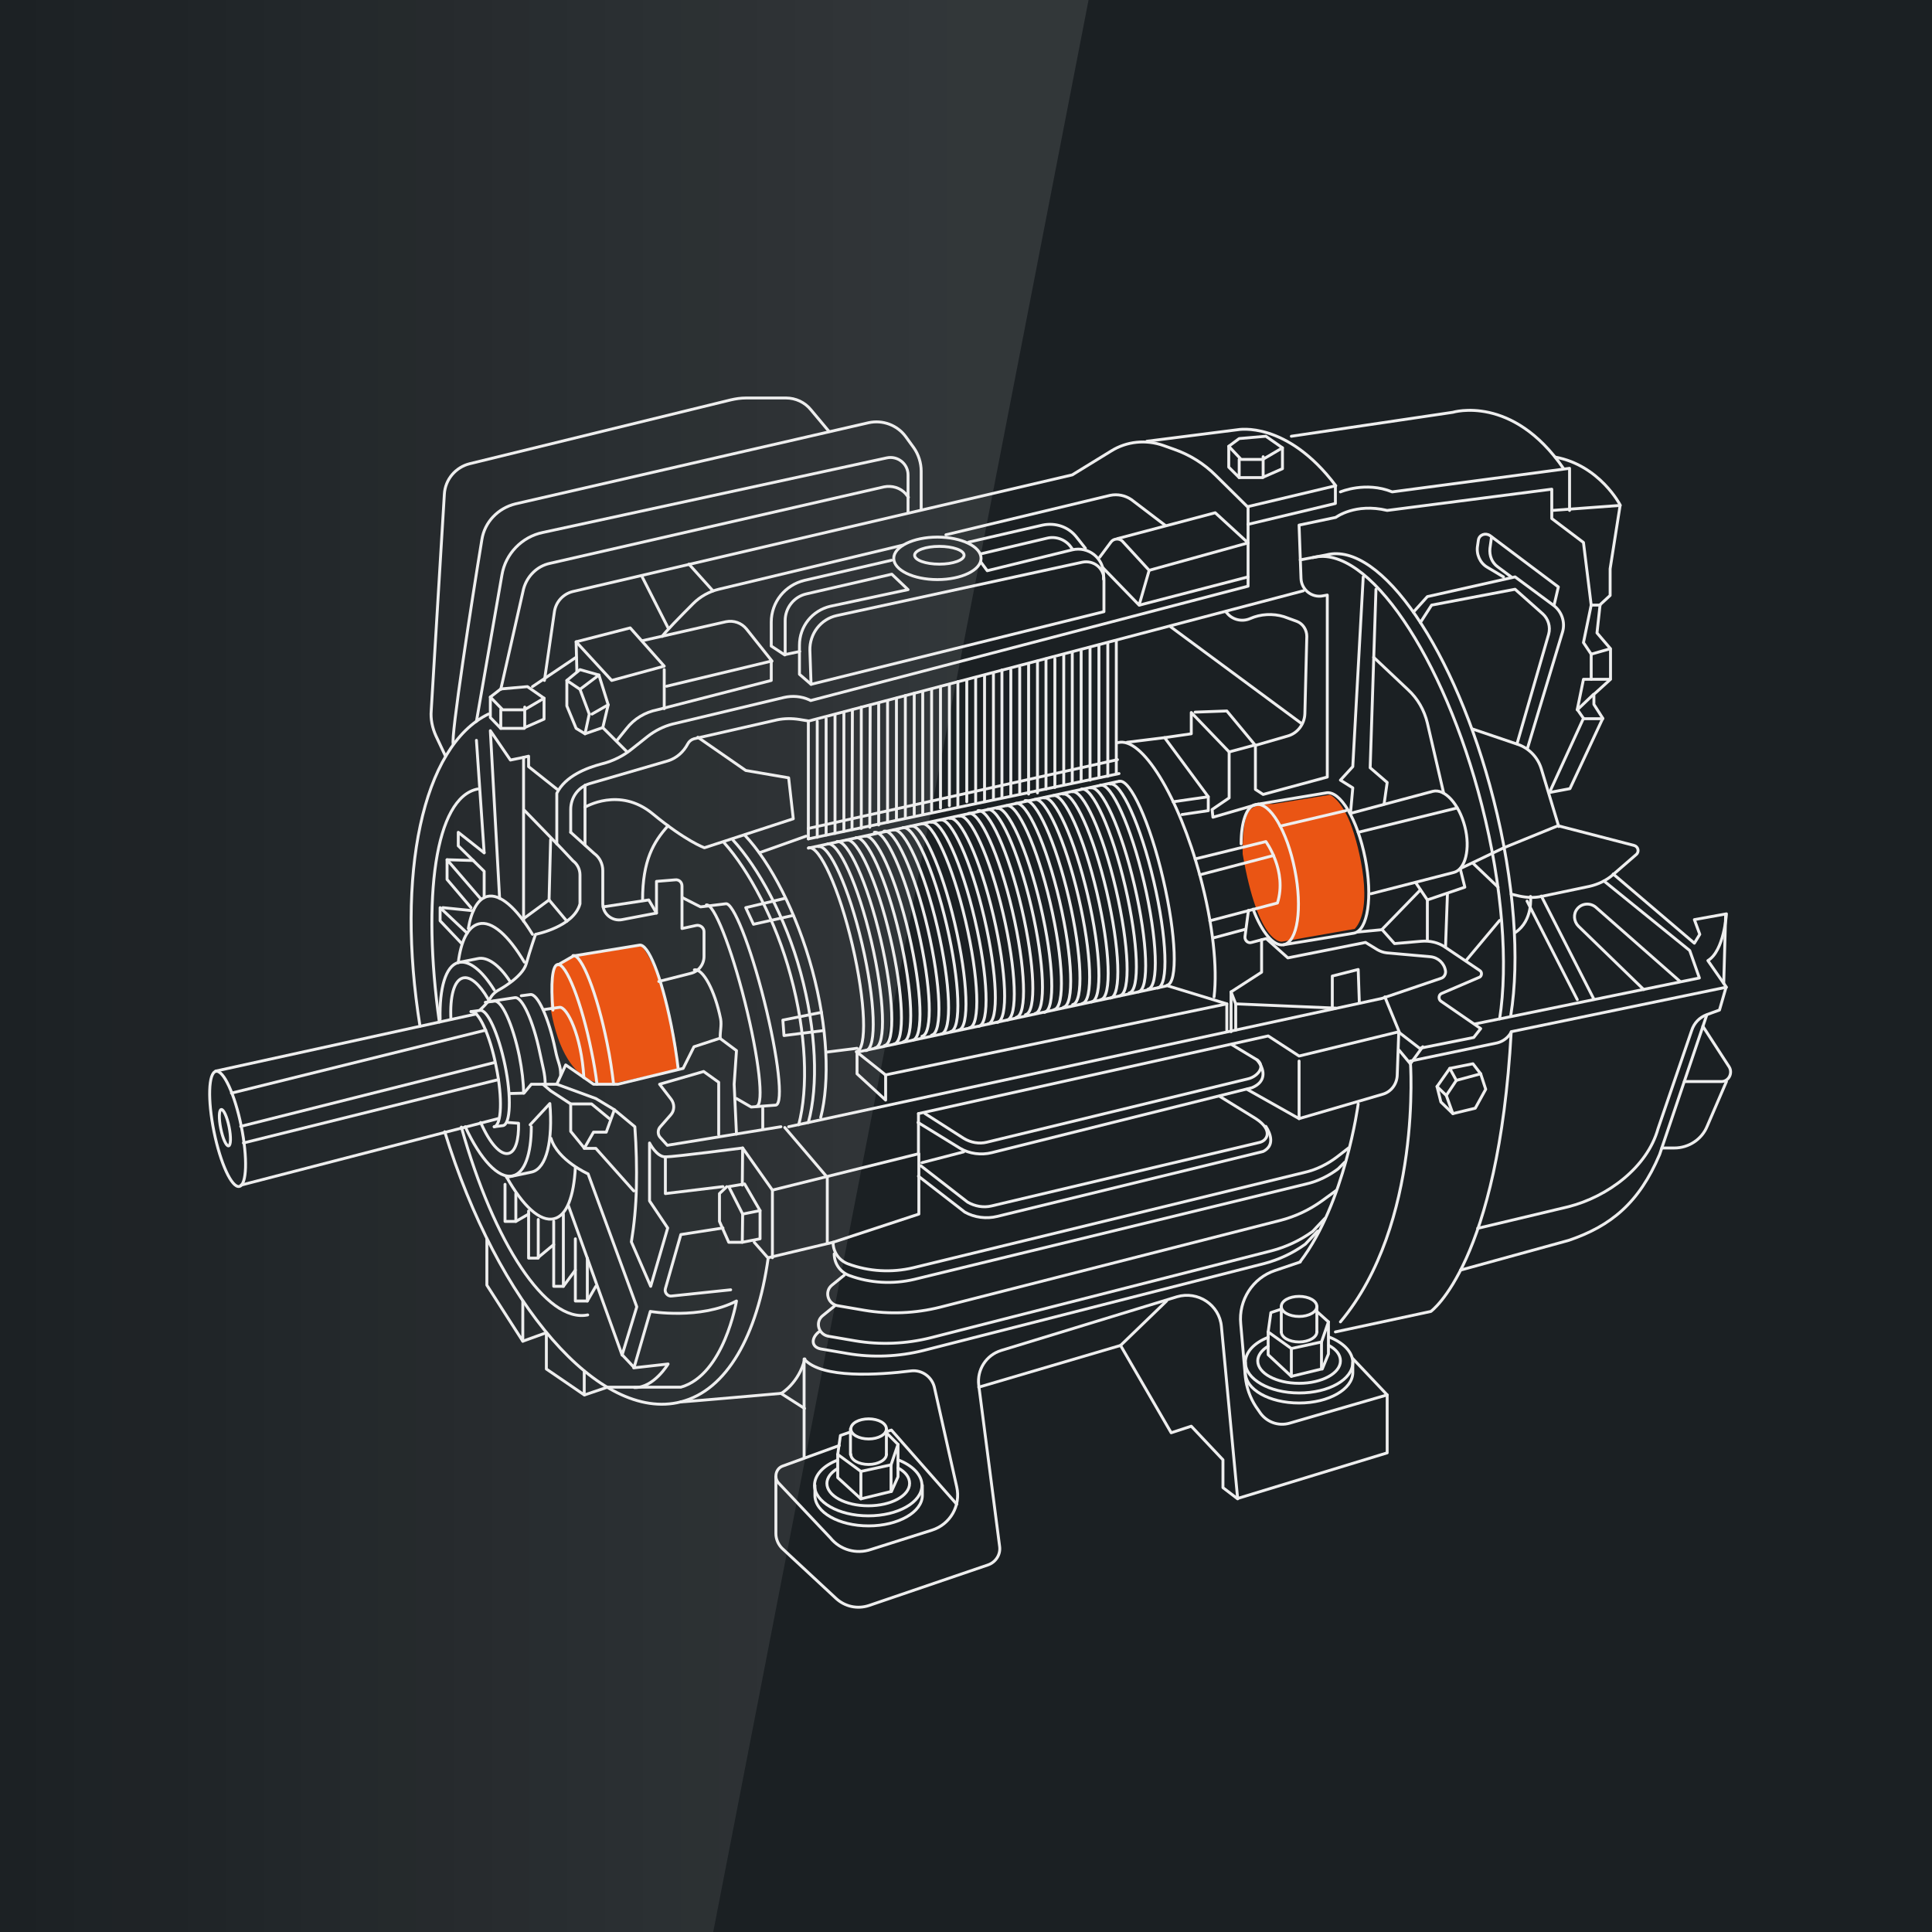 <?xml version="1.0" encoding="utf-8"?>
<!-- Generator: Adobe Illustrator 27.9.5, SVG Export Plug-In . SVG Version: 9.03 Build 54986)  -->
<svg version="1.1" id="圖層_1" xmlns="http://www.w3.org/2000/svg" xmlns:xlink="http://www.w3.org/1999/xlink" x="0px" y="0px"
	 viewBox="0 0 500 500" style="enable-background:new 0 0 500 500;" xml:space="preserve">
<style type="text/css">
	.st0{fill:#1B2023;}
	.st1{fill:url(#SVGID_1_);}
	.st2{fill:#EA5514;}
	.st3{fill:none;stroke:#EEEEEE;stroke-width:0.75;stroke-linecap:round;stroke-linejoin:round;stroke-miterlimit:10;}
	.st4{fill:none;stroke:#EEEEEE;stroke-width:0.75;stroke-linecap:round;stroke-linejoin:round;stroke-miterlimit:10;}
</style>
<rect x="-9.8" y="-6.6" class="st0" width="517.7" height="511.5"/>
<linearGradient id="SVGID_1_" gradientUnits="userSpaceOnUse" x1="245" y1="148.2" x2="-5.338" y2="148.2" gradientTransform="matrix(1 0 0 1 0 100)">
	<stop  offset="0" style="stop-color:#FFFFFF;stop-opacity:0.1"/>
	<stop  offset="1" style="stop-color:#FFFFFF;stop-opacity:0"/>
</linearGradient>
<path class="st1" d="M-9.8-6.6H283L184,503H-9.8C-9.8,503-8-4.8-9.8-6.6z"/>
<path class="st2" d="M321.6,221c0,0-0.2-9,1.7-11.2c2-2.2,6.1-1.7,6.1-1.7l14.8-2.4c0,0,2.8,1.1,5.3,7.4c2.4,6.3,6.1,21.8,1.1,27.3
	l-18.8,3.3C331.8,243.7,325.7,244.8,321.6,221z"/>
<path class="st2" d="M142.5,261c0,0-0.2-9,1.7-11.2c2-2.2,6.3-2.8,6.3-2.8l15.5-2.2c0,0,2,2,4.4,8.3c2.4,6.3,5.3,17.5,5,23.6
	l-15.7,3.5C159.7,280.2,146.6,284.8,142.5,261z"/>
<g>
	<g>
		
			<ellipse transform="matrix(0.98 -0.199 0.199 0.98 -56.864 17.499)" class="st3" cx="58.8" cy="292.2" rx="3.6" ry="15.2"/>
		
			<ellipse transform="matrix(0.98 -0.199 0.199 0.98 -56.819 17.345)" class="st3" cx="58.1" cy="291.9" rx="1.1" ry="4.8"/>
		<path class="st4" d="M108.7,265.6c-6.3-39.2,0.6-72.5,17.7-80.8"/>
		<path class="st4" d="M152.1,340.3c-10.7,2.2-24.3-18.6-32.7-48.6"/>
		<path class="st4" d="M237.7,288.2l0,10.4l-37.8,9.4l-7.7-10.9c0,0-17.7,2.3-20,2.3c-2.3,0-4.1-3.6-4.1-3.6v15l4.7,7l-4.4,15.1
			l-5-11.5c0.7-4.3,1.2-9.1,1.3-14.3c0.1-4.8,0-10-0.4-15.5l-5.3-4.4l-2.1,5.8h-3.3l-2.4,4.2h3l9.8,11"/>
		<path class="st4" d="M113.7,264.5c-4.5-32.1-1.1-58.1,9.9-60.3"/>
		<path class="st4" d="M115.3,195.7l-2.5-5.3c-0.9-2-1.4-4.3-1.2-6.5l3.4-56c0.2-3.8,2.9-7,6.6-7.9l67.5-16.5c1.3-0.3,2.6-0.5,4-0.5
			h10.3c2.5,0,4.9,1.1,6.5,3.1l4.6,5.5"/>
		<path class="st4" d="M117.3,192.6c-0.7-1.6,4.8-37.1,7.4-52.9c0.7-4.6,4.2-8.2,8.7-9.3l91.4-21c3.6-0.8,7.4,0.6,9.6,3.6l2.1,2.9
			c1.2,1.7,1.9,3.9,1.9,6v9.9"/>
		<path class="st4" d="M123.3,186.7l6.6-37.9c0.9-5.5,5.2-9.9,10.6-11l89-19.3c2.8-0.6,5.5,1.5,5.5,4.4v9.7"/>
		<path class="st4" d="M129.6,178.4l5.9-26c0.9-3.3,3.5-5.9,6.8-6.6l86.5-19.8c2-0.4,4.2,0.2,5.6,1.8l0.7,0.9"/>
		<path class="st4" d="M217.2,374.1l-14.6,5.3c-1.8,0.6-2.4,3-1.1,4.4l13.4,14.2c2.5,3.1,6.7,4.3,10.5,3l15.8-5
			c4.7-1.5,7.5-6.3,6.4-11.2l-5.7-25.4c-0.5-2.9-3.2-5-6.2-4.6c-8.1,1-23.1,2.1-27.6-3.1v25.6"/>
		<ellipse class="st4" cx="224.8" cy="369.8" rx="4.6" ry="2.6"/>
		<path class="st4" d="M229.4,376.4c0,1.4-2.1,2.6-4.6,2.6c-2.6,0-4.6-1.2-4.6-2.6"/>
		<path class="st4" d="M232.4,379.9c1.9,1,3,2.4,3,4c0,3.2-4.8,5.8-10.7,5.8c-5.9,0-10.7-2.6-10.7-5.8c0-1.4,1-2.8,2.7-3.8"/>
		<path class="st4" d="M232.4,377.8c3.7,1.4,6.2,3.9,6.2,6.6c0,4.4-6.2,7.9-13.9,7.9s-13.9-3.6-13.9-7.9c0-2.7,2.3-5.1,5.9-6.5"/>
		<path class="st4" d="M210.9,384.4v2.6c0,4.4,6.2,7.9,13.9,7.9s13.9-3.6,13.9-7.9v-2.6"/>
		<polygon class="st4" points="222.8,380.8 230.6,379.1 230.6,386 222.8,387.9 		"/>
		<polyline class="st4" points="222.8,380.8 216.8,376.4 216.8,382.4 222.8,387.9 		"/>
		<polyline class="st4" points="230.6,379.1 232.4,373.8 232.4,382.2 230.7,386 		"/>
		<polyline class="st4" points="216.8,376.4 217.5,371.5 220.1,370.6 		"/>
		<line class="st4" x1="220.1" y1="376.4" x2="220.1" y2="369.8"/>
		<line class="st4" x1="229.4" y1="376.4" x2="229.4" y2="369.8"/>
		<ellipse class="st4" cx="336.2" cy="338.1" rx="4.6" ry="2.6"/>
		<path class="st4" d="M340.8,344.7c0,1.4-2.1,2.6-4.6,2.6c-2.6,0-4.6-1.2-4.6-2.6"/>
		<path class="st4" d="M343.9,348.2c1.9,1,3,2.4,3,4c0,3.2-4.8,5.8-10.7,5.8c-5.9,0-10.7-2.6-10.7-5.8c0-1.4,1-2.8,2.7-3.8"/>
		<path class="st4" d="M343.9,346c3.7,1.4,6.2,3.9,6.2,6.6c0,4.4-6.2,7.9-13.9,7.9s-13.9-3.6-13.9-7.9c0-2.7,2.3-5.1,5.9-6.5"/>
		<path class="st4" d="M322.3,352.6v2.6c0,4.4,6.2,7.9,13.9,7.9s13.9-3.6,13.9-7.9v-2.6"/>
		<polygon class="st4" points="334.2,349 342,347.3 342,354.3 334.2,356.2 		"/>
		<polyline class="st4" points="334.2,349 328.2,344.7 328.2,350.6 334.2,356.2 		"/>
		<polyline class="st4" points="342,347.3 343.8,342.1 343.8,350.4 342.2,354.3 		"/>
		<polyline class="st4" points="328.2,344.7 328.9,339.7 331.6,338.8 		"/>
		<line class="st4" x1="331.6" y1="344.7" x2="331.6" y2="338.1"/>
		<line class="st4" x1="340.8" y1="344.7" x2="340.8" y2="338.1"/>
		<path class="st4" d="M200.8,382.2v14.7c0,1.4,0.6,2.8,1.6,3.8l14,13c2.3,2.1,5.5,2.8,8.5,1.8l30.8-10.5c2-0.7,3.3-2.7,3-4.8
			l-5.4-41.7c-0.5-4,1.9-7.8,5.8-9l45.5-13.9c5.4-1.6,11,2.1,11.5,7.7l4.2,44.5l38.7-11.8V361l-25.2,7.3c-3,0.9-6.2-0.3-7.9-3
			L325,364c-1.5-2.3-2.4-4.9-2.7-7.6l-1.2-13.8c-0.6-6.1,3.1-11.9,8.9-13.8l6.5-2.2"/>
		<polyline class="st4" points="247.6,389.3 230.7,370.1 229.2,370.6 232.4,373.8 		"/>
		<line class="st4" x1="340.8" y1="339.4" x2="343.8" y2="342.1"/>
		<polyline class="st4" points="301.9,336.7 290,348.2 253.3,359 		"/>
		<polyline class="st4" points="320.3,387.9 316.5,385 316.5,377.8 308.3,369.1 303.1,370.8 290,348.2 		"/>
		<line class="st4" x1="359" y1="361" x2="350.1" y2="351.6"/>
		<polyline class="st4" points="126,320.6 126,332.6 135.3,347.1 135.3,336.7 		"/>
		<polyline class="st4" points="135.3,347.1 141.4,344.9 141.4,354.3 151.2,361 151.2,354.8 		"/>
		<path class="st4" d="M176.2,362.8c0,0.1,26-2.2,26-2.2s4.5-2.6,6.1-8.9"/>
		<line class="st4" x1="208.2" y1="364.5" x2="202.1" y2="360.6"/>
		<path class="st4" d="M182.8,234.2c1.9-0.5,6.4,10.8,10,25.2c3.6,14.4,5,26.4,3,26.9"/>
		<path class="st4" d="M176.6,232.3l4.7,2.4l6.5-0.8c1.9-0.5,6.4,10.8,10,25.2c3.6,14.4,5,26.4,3,26.9l-6.4,0.5l-3.8-2.2"/>
		<path class="st4" d="M121.9,261.8c1.9-0.4,4.9,6,6.5,14.2c1.7,8.2,1.4,15.2-0.5,15.6"/>
		<path class="st4" d="M137.5,291.6c0,7-1.7,12-4.8,12.7c-3.7,0.9-8.4-4.3-12.3-12.7"/>
		<path class="st4" d="M124.4,290.5c2.3,5.3,5.1,8.5,7.2,8c1.8-0.4,2.7-3.5,2.6-7.8l-2.7-0.2"/>
		<path class="st4" d="M113.9,263.8c-0.2-8,1.4-13.8,4.7-14.7c2.8-0.7,6.2,2.1,9.3,7.1"/>
		<path class="st4" d="M116.7,263.8c-0.3-5.9,0.8-10.1,3.1-10.7c1.9-0.5,4.3,1.6,6.5,5.4"/>
		<path class="st4" d="M118.6,249.1l5-1c2.5-0.6,5.6,1.6,8.4,5.9"/>
		<path class="st4" d="M148.9,302.2c-0.4,7.4-2.2,12.4-5.5,13.2c-3.6,0.9-8.1-3.3-12.3-10.8"/>
		<path class="st4" d="M118.6,249.1c0.7-5.6,2.5-9.3,5.3-10c3.4-0.9,7.7,3,11.8,9.9"/>
		<path class="st4" d="M121.2,240.3c0.8-4.7,2.5-7.7,4.9-8.3c3.3-0.8,7.5,2.9,11.7,9.8"/>
		<path class="st4" d="M127.9,291.6l2.3-0.3c1.9-0.4,2.2-7.4,0.5-15.6s-4.6-14.6-6.5-14.2l-2.3,0.3"/>
		<path class="st4" d="M135.5,282.9c0-2.7-0.4-6-1.1-9.6c-1.7-8.2-4.6-14.6-6.5-14.2l-2.3,0.3"/>
		<path class="st4" d="M141.1,280.6c0-2.7-0.7-4.7-1.4-8.2c-1.7-8.2-4.6-14.6-6.5-14.2l-5.9,0.9"/>
		<path class="st4" d="M145.1,278.2c0-2.7-0.7-3-1.4-6.6c-1.7-8.2-4.6-14.6-6.5-14.2l-2.3,0.3"/>
		<path class="st4" d="M151.1,278.9c-0.6-10.9-4.4-18.5-6.3-18.2l-4.2,0.6"/>
		<line class="st4" x1="123.3" y1="262.4" x2="55.8" y2="277.2"/>
		<line class="st4" x1="128.9" y1="289.5" x2="62.4" y2="306.7"/>
		<path class="st4" d="M147.1,312l13.9,38.7l3.8-12.5l-12.6-34.4c0,0-7.9-3.5-9.6-9.2"/>
		<polyline class="st4" points="130.7,306.5 130.7,316.1 133.5,316.1 133.5,308.9 		"/>
		<polyline class="st4" points="136.8,313.4 136.8,325.6 139.3,325.6 139.3,315.6 		"/>
		<polyline class="st4" points="143.3,316.1 143.3,332.9 145.8,332.9 145.8,314.2 		"/>
		<polyline class="st4" points="148.9,320.6 148.9,336.7 152,336.7 152,325.6 		"/>
		<line class="st4" x1="133.5" y1="316.1" x2="136.8" y2="314.2"/>
		<line class="st4" x1="139.2" y1="325.5" x2="143.3" y2="322.1"/>
		<line class="st4" x1="145.8" y1="332.9" x2="148.9" y2="328.7"/>
		<line class="st4" x1="152" y1="336.7" x2="154.2" y2="332.9"/>
		<path class="st4" d="M161,350.6l3.1,3.3l4.2-14.5c0,0,12.9,2.2,22.3-2.7c0,0-3.2,19.1-14.4,22.3h-19l-5.9,2"/>
		<path class="st4" d="M164,354l8.9-1c0,0-3.7,6.2-8.7,6.1"/>
		<path class="st4" d="M187.1,317.8l-10.9,1.7l-4,14c-0.3,1,0.6,2.1,1.7,1.9l15.2-1.6"/>
		<polyline class="st4" points="172.2,299.4 172.2,308.9 187.1,307.1 		"/>
		<line class="st4" x1="192.2" y1="297.1" x2="192.1" y2="306.7"/>
		<polygon class="st4" points="196.7,313.3 192.2,314.2 188.6,307.1 192.7,306.4 		"/>
		<polyline class="st4" points="192.2,314.2 192.1,321.5 196.7,320.6 196.7,313.3 		"/>
		<polyline class="st4" points="188.1,307.1 186.2,308.9 186.2,316.1 188.6,321.5 192.1,321.5 		"/>
		<path class="st4" d="M195.2,321.5l3.6,4.1c-2.8,20-10.7,34.2-22.6,37.2c-21,5.4-47.4-25.3-61.1-69.9"/>
		<line class="st4" x1="199.9" y1="308" x2="199.9" y2="325.5"/>
		<polyline class="st4" points="203.1,291.8 214.1,304.7 214.1,321.5 		"/>
		<path class="st4" d="M351.5,285.7c0,0-3.4,25.6-15,40.8"/>
		<path class="st4" d="M345.6,344.7l24.7-5.3c0,0,17.5-12.5,20.8-72.4l55.6-11.5l-1.7,5.9l-3.3,1.2c-1.9,0.7-3.3,2.2-3.9,4.1
			l-8.7,25.4c-2.8,10-13,17.6-23.2,20.2l-23.5,5.6"/>
		<path class="st4" d="M365,274.6c0,0,3.2,42-18.1,67.5"/>
		<path class="st4" d="M378,328.7l28-7.7c10.9-3.7,18.2-9.7,23.5-22.2l12.2-36.1"/>
		<path class="st4" d="M440.7,265.6l6.8,10.5c1,1.6-0.1,3.8-2,3.8h-9.6"/>
		<path class="st4" d="M446.8,279.9l-5,11.6c-1.4,3.4-4.8,5.6-8.5,5.6h-3.2"/>
		<g>
			<polygon class="st4" points="375.2,276.5 381.2,275.3 383.2,277.9 376.9,279.6 			"/>
			<polyline class="st4" points="376.9,279.6 374.3,283.5 376,288.2 381.8,286.8 384.5,281.9 383.2,277.9 			"/>
			<polyline class="st4" points="375.2,276.5 371.9,281.2 374.3,283.5 			"/>
			<polyline class="st4" points="376,288.2 372.9,285.2 371.9,281.2 			"/>
		</g>
		<path class="st4" d="M365,274.6l22.5-4.7c1.5-0.4,2.7-1.3,3.5-2.6l0.1-0.2"/>
		<polyline class="st4" points="119.4,244.1 113.9,238.3 113.9,234.9 120.9,241.5 		"/>
		<polyline class="st4" points="121.9,234.9 115.7,227.6 115.7,222.5 124.4,232.6 		"/>
		<polyline class="st4" points="125.3,220.7 118.6,215.4 118.6,218.9 125.3,225.5 125.3,232.3 		"/>
		<line class="st4" x1="114.6" y1="234.9" x2="122.5" y2="235.7"/>
		<line class="st4" x1="115.7" y1="222.5" x2="122.5" y2="222.7"/>
		<line class="st4" x1="123.3" y1="191.6" x2="125.3" y2="220.7"/>
		<polyline class="st4" points="129.3,232.5 126.9,189.1 132.1,196.7 135.5,196 136.8,195.7 136.8,198.4 144.1,204.2 		"/>
		<line class="st4" x1="135.5" y1="238.4" x2="135.5" y2="196"/>
		<polyline class="st4" points="135.7,237.6 142.1,232.9 142.5,217.3 		"/>
		<path class="st4" d="M135.7,209.7l9.7,10l2.9,3.1c1.1,0.8,1.8,2.2,1.8,3.6v7.5c-1.6,6-11.5,7.9-11.5,7.9s-1.4,4-2.4,7.6
			c-1,3.6-7.3,6.9-7.3,6.9s-1.3,0.7-2,2c-0.7,1.3-2.7,3.1-2.7,3.1"/>
		<path class="st4" d="M144.1,218.4v-13.1c2.2-4.5,7.8-6.6,11.6-7.6c2.9-0.7,5.7-2.1,8-4l3.9-3.1c1.9-1.5,4.1-2.6,6.4-3.2l28.9-6.9
			c2.2-0.5,4.5-0.3,6.5,0.6l0.4,0.2L323,151.7v-14.8v-5.6l-8.4-8.3c-3-3-6.7-5.3-10.7-6.7l-2.8-1c-4.5-1.6-9.5-1.1-13.5,1.4
			l-10.1,6.2l-129.3,30.2c-2.4,0.6-4.3,2.6-4.7,5.1l-2.6,17.9"/>
		<polygon class="st4" points="130.1,183.7 135.7,183.7 140.8,180.7 136.5,177.7 129.6,178.3 126.9,180.4 		"/>
		<polyline class="st4" points="126.9,180.4 126.9,185.7 129.6,188.5 129.6,183.7 		"/>
		<polyline class="st4" points="140.8,180.7 140.8,186.1 135.8,188.3 135.8,183 		"/>
		<line class="st4" x1="129.6" y1="188.5" x2="135.7" y2="188.5"/>
		<polygon class="st4" points="321.2,118.9 326.8,118.9 331.9,115.9 327.6,112.9 320.7,113.5 318,115.5 		"/>
		<polyline class="st4" points="318,115.5 318,120.9 320.7,123.6 320.7,118.9 		"/>
		<polyline class="st4" points="331.9,115.9 331.9,121.3 326.9,123.5 326.9,118.2 		"/>
		<line class="st4" x1="320.7" y1="123.6" x2="326.8" y2="123.6"/>
		<line class="st4" x1="137.8" y1="177.7" x2="149.1" y2="170.1"/>
		<polygon class="st4" points="149.1,166.1 163.1,162.5 171.9,172.4 158.3,176.1 		"/>
		<line class="st4" x1="171.9" y1="173.3" x2="171.9" y2="183.4"/>
		<path class="st4" d="M166.3,165.8l21.6-4.9c2-0.4,4,0.3,5.3,1.9l6.6,8.3"/>
		<path class="st4" d="M172.5,177.6l27.1-6.5v5l-29.5,7.6c-3.1,0.6-6,2.3-8,4.9l-2.5,3.1"/>
		<polygon class="st4" points="146.7,176.1 150.1,178.4 152.5,184.8 151.4,189.9 149.1,188.5 146.7,182.7 		"/>
		<polyline class="st4" points="146.7,176.1 150.1,173.3 155,174.7 150.1,178.4 		"/>
		<polyline class="st4" points="153.2,184.8 157.4,182.4 155,174.7 		"/>
		<polyline class="st4" points="151.4,189.9 156,188.3 157.4,182.4 		"/>
		<line class="st4" x1="149.1" y1="166.1" x2="149.3" y2="173.9"/>
		<line class="st4" x1="156" y1="188.3" x2="162.3" y2="194.6"/>
		<path class="st4" d="M147.7,215.4v-5.9c0-3.1,1.9-5.8,4.9-6.7l20.3-5.9c2.2-0.7,4-2.3,5.1-4.4l0,0c0.3-0.6,0.9-1.1,1.6-1.3
			l21.5-4.9c1.9-0.4,3.9-0.4,5.8-0.1l2.4,0.4l128-33.7"/>
		<line class="st4" x1="151.4" y1="203.2" x2="151.4" y2="218.7"/>
		<path class="st4" d="M147.7,215.4l6.1,5.5c1.4,1,2.2,2.7,2.2,4.4v8.6c0,2.6,2.4,4.6,5,4.1l8.9-1.7v-8.2l4.9-0.4
			c0.9-0.1,1.7,0.6,1.7,1.6v11l3.7-0.8c1-0.2,2,0.6,2,1.6v6.4c0,2.1-1.4,3.9-3.4,4.4l-8.3,2.1"/>
		<line class="st4" x1="142.1" y1="232.9" x2="146.7" y2="238.4"/>
		<polyline class="st4" points="140.5,280.6 142.5,282.3 147.7,285.7 147.7,292.8 151.2,297.1 		"/>
		<path class="st4" d="M202.1,291.6l-29.4,4.8l-1.9-2.1c-0.6-0.7-0.6-1.9,0-2.6l2.8-3.2c1-1.1,1-2.8,0.1-4l-3-3.9l11.4-3.3l3.9,2.8
			v13.5"/>
		<polyline class="st4" points="237.7,288.2 328.2,268.1 336.2,273.3 362.1,267 358.4,258 		"/>
		<path class="st4" d="M336.2,274.6v14.9l21.6-6.3c2.2-0.6,3.7-2.6,3.8-4.9l0.4-11.2"/>
		<line class="st4" x1="336.2" y1="289.5" x2="322.7" y2="281.9"/>
		<path class="st4" d="M318.7,270.3l6.8,4.1c2.1,1.9-0.3,4.3-2.5,4.8l-67.6,16.4c-2,0.5-4.2,0.1-6-1l-10-6.4"/>
		<path class="st4" d="M325.3,274.3c2,2.3,2.6,5.6-1.3,7.2l-67.3,16.8c-2.8,0.7-5.8,0.3-8.2-1.1l-10.9-6.7"/>
		<path class="st4" d="M315.6,283.7l9.4,5.8c4.6,3,3,5.8,0.8,6.2l-69.2,16.4c-2.1,0.5-4.3,0.1-6.2-1l-12.1-9.4"/>
		<path class="st4" d="M327.6,291.5c1.3,2,2.3,5-0.7,6.5l-68.8,16.8c-2.8,0.7-5.9,0.3-8.4-1.1l-12-9.3"/>
		<line class="st4" x1="249.4" y1="298.1" x2="238.6" y2="300.9"/>
		<polyline class="st4" points="237.8,298.6 237.8,314.2 215.6,321.5 		"/>
		<path class="st4" d="M215.9,324.5L215.9,324.5c0,2.5,1.5,4.7,3.9,5.6l0,0c5.4,2,11.3,2.3,16.8,1l101.5-24.7c3-0.7,5.8-2.1,8.2-3.9
			l1.7-1.7"/>
		<path class="st4" d="M198.8,325.5l16.8-4l0,0c0,2.5,1.5,4.7,3.9,5.6l0,0c5.4,2,11.3,2.3,16.8,1l101.4-24.7c3-0.7,5.8-2.1,8.2-3.9
			l3.1-2.4"/>
		<path class="st4" d="M218.5,330l-3.2,2.6c-2,1.6-1.1,4.8,1.4,5.3l7,1.2c6.5,1.1,13.2,0.8,19.6-0.8l88.2-22.5c3.8-1,7.4-2.7,10.6-5
			l3.7-2.7"/>
		<path class="st4" d="M216.1,337.9l-3.2,2.6c-2,1.6-1.1,4.8,1.4,5.3l7,1.2c6.5,1.1,13.2,0.8,19.6-0.8l88.2-22.5
			c3.8-1,7.4-2.7,10.6-5l3.2-3.4"/>
		<path class="st4" d="M211.9,344.7c-2,1.6-2,3.9,0.5,4.4l7,1.2c6.5,1.1,13.2,0.8,19.6-0.8l88.2-22.5c3.8-1,7.4-2.7,10.6-5l3.2-3.4"
			/>
		<path class="st4" d="M143.1,261.4c-0.6-6.8-0.2-11.5,1.2-11.8c2.2-0.4,6.2,9.7,8.8,22.6c0.6,2.9,1.1,5.8,1.4,8.4"/>
		<path class="st4" d="M148.3,247.3c2.2-0.4,6.2,9.7,8.8,22.6c0.8,3.8,1.3,7.4,1.7,10.7"/>
		<path class="st4" d="M179.7,251c2.2-0.4,5.3,5.3,6.8,12.7c0.3,1.7-0.2,3.4-0.1,5"/>
		<path class="st4" d="M144.4,249.7l4-2.3l17.1-2.8c2.2-0.4,5.6,7.8,8.2,20.7c0.8,4,1.4,7.8,1.8,11.2"/>
		<polyline class="st4" points="132.1,283 135.6,282.9 137.5,280.6 144.1,280.6 146.4,275.6 153.6,280.6 159.9,280.6 176.8,276.5 
			179.6,270.9 186.3,268.7 190.6,271.9 190,280.6 190.6,293.5 		"/>
		<line class="st4" x1="59.9" y1="282.9" x2="125.7" y2="266.6"/>
		<line class="st4" x1="62.3" y1="291.5" x2="127.9" y2="275"/>
		<line class="st4" x1="63" y1="295.8" x2="129" y2="279.4"/>
		<line class="st4" x1="197.4" y1="286.8" x2="197.4" y2="292.2"/>
		<path class="st4" d="M187.4,218.1c6.4,7.1,13.4,20.2,17.2,34.3c4.1,15,4.6,29.2,2.1,38.7"/>
		<path class="st4" d="M189.7,217.4c6.5,7.1,13.6,19.9,17.5,34.3c4.1,15.1,4.6,29.3,2,38.8"/>
		<path class="st4" d="M166.3,232.9c0-10.2,2.8-15,6.6-19.2"/>
		<path class="st4" d="M192.7,216.1c6.7,7,13.5,20.2,17.5,34.9c4,14.8,4.6,28.8,2.2,38.2"/>
		<path class="st4" d="M289.3,192.2c6.2-1.7,15.7,13.8,21.3,34.6c3.3,12.3,4.5,23.6,3.6,31.2"/>
		<polygon class="st4" points="221.8,272.3 221.8,277.9 229.2,284.7 229.2,278.2 		"/>
		<polyline class="st4" points="229.1,278.2 317.5,259.8 317.5,266.6 		"/>
		<polyline class="st4" points="221.8,272.3 302.1,255.1 317.5,259.8 		"/>
		<polyline class="st4" points="203.1,232.5 193,234.9 195,239.2 205.3,236.9 		"/>
		<polyline class="st4" points="212.6,262 202.6,264 202.9,268 213.2,266.7 		"/>
		<path class="st4" d="M151.4,208.9c0,0,8.9-5.4,17.5,1.7c8.6,7.1,13.4,8.8,13.4,8.8l23-7.5l-1.2-10.6l-11.1-1.9l-12.4-8.6"/>
		<polyline class="st4" points="156.1,234.7 167.9,232.9 169.9,236.3 		"/>
		<polyline class="st4" points="147.7,285.7 153.1,285.7 157.7,289.5 		"/>
		<polyline class="st4" points="159,287.2 154.2,284.3 144.1,280.6 		"/>
		<path class="st4" d="M137.2,291.1l5.1-5.5c0.8,9.5-0.8,16.7-4.6,17.7l-6.6,1.4"/>
		<path class="st4" d="M334.2,112.9l41.8-6.2c0,0,15.4-4.7,28.6,14.5"/>
		<path class="st4" d="M323,131.1l22.7-5.4c-12.7-16.9-25.3-14.5-25.3-14.5l-23.6,3"/>
		<polyline class="st4" points="323,135.7 345.6,130.3 345.6,125.8 		"/>
		<path class="st4" d="M346.9,127.3c0,0,6.5-2.8,13.4,0l45.9-6.1v10.9"/>
		<path class="st4" d="M402.5,118.3c11.5,2.1,16.8,12.4,16.8,12.4l-2.6,16.5v6.9l-2.6,2.4l-0.8,7.3l3.5,4.1v7.9l-4.3,3.9v2.6
			l2.3,3.6l-8.5,18.2l-5.3,1l8.8-19.2l-1.6-2.3l1.6-7.8h2v-6.5l-2-3l2-9.7l-2-16.2l-8.2-6.2v-7.6l-42.6,5.5
			c-8.3-2-13.3,1.8-13.3,1.8l-9.5,2l0.5,13.8c0.1,2.9,2.8,5.1,5.7,4.5l1.1-0.2l0,47.1l-16.6,4.5l-2-1.3v-11.4l8.3-2.4
			c2.6-0.7,4.4-3.1,4.5-5.8l0.5-20c0-1.7-1-3.3-2.6-3.9l-3.3-1.2c-2.9-0.9-6.1-0.7-8.8,0.5h0c-2.1,0.9-4.6,0.3-6-1.5l-0.3-0.3"/>
		<line class="st4" x1="401.7" y1="132.1" x2="419.3" y2="130.8"/>
		<line class="st4" x1="411.8" y1="169.3" x2="416.7" y2="167.9"/>
		<line class="st4" x1="411.8" y1="175.8" x2="416.7" y2="175.8"/>
		<line class="st4" x1="408.2" y1="183.7" x2="412.4" y2="179.7"/>
		<line class="st4" x1="409.9" y1="186" x2="414.8" y2="186"/>
		<line class="st4" x1="411.8" y1="156.6" x2="414.1" y2="156.6"/>
		<line class="st4" x1="209.2" y1="186.7" x2="209.2" y2="217.1"/>
		<line class="st4" x1="211.5" y1="186.7" x2="211.5" y2="216.7"/>
		<line class="st4" x1="213.8" y1="186" x2="213.8" y2="216.1"/>
		<line class="st4" x1="216.1" y1="185" x2="216.1" y2="215.7"/>
		<line class="st4" x1="218.4" y1="184.3" x2="218.4" y2="215.1"/>
		<line class="st4" x1="220.6" y1="183.7" x2="220.5" y2="214.7"/>
		<line class="st4" x1="222.9" y1="183" x2="222.9" y2="214.4"/>
		<line class="st4" x1="225.2" y1="182.7" x2="225.1" y2="214.1"/>
		<line class="st4" x1="227.4" y1="182" x2="227.4" y2="213.5"/>
		<line class="st4" x1="229.7" y1="181.4" x2="229.7" y2="212.8"/>
		<line class="st4" x1="232" y1="180.7" x2="232" y2="212.1"/>
		<line class="st4" x1="234.3" y1="180" x2="234.3" y2="211.5"/>
		<line class="st4" x1="236.6" y1="179.4" x2="236.6" y2="210.8"/>
		<line class="st4" x1="238.8" y1="179" x2="238.8" y2="210.5"/>
		<line class="st4" x1="241.1" y1="178.4" x2="241.1" y2="209.8"/>
		<line class="st4" x1="243.4" y1="177.7" x2="243.4" y2="209.1"/>
		<line class="st4" x1="245.7" y1="177.1" x2="245.7" y2="208.5"/>
		<line class="st4" x1="247.9" y1="176.4" x2="247.9" y2="208.8"/>
		<line class="st4" x1="250.2" y1="176.1" x2="250.2" y2="207.5"/>
		<line class="st4" x1="252.5" y1="175.4" x2="252.5" y2="207.5"/>
		<line class="st4" x1="254.8" y1="174.8" x2="254.8" y2="207.2"/>
		<line class="st4" x1="257.1" y1="174.4" x2="257.1" y2="206.8"/>
		<line class="st4" x1="259.3" y1="173.4" x2="259.3" y2="206.2"/>
		<line class="st4" x1="261.6" y1="173.4" x2="261.6" y2="205.8"/>
		<line class="st4" x1="263.9" y1="172.8" x2="263.9" y2="205.2"/>
		<line class="st4" x1="266.2" y1="171.8" x2="266.2" y2="205.5"/>
		<line class="st4" x1="268.5" y1="171.1" x2="268.5" y2="205.2"/>
		<line class="st4" x1="270.7" y1="170.5" x2="270.7" y2="204.2"/>
		<line class="st4" x1="273" y1="170.5" x2="273" y2="203.8"/>
		<line class="st4" x1="275.3" y1="169.5" x2="275.3" y2="202.8"/>
		<line class="st4" x1="277.5" y1="168.8" x2="277.5" y2="202.5"/>
		<line class="st4" x1="279.8" y1="168.5" x2="279.8" y2="202.2"/>
		<line class="st4" x1="282.1" y1="167.8" x2="282.1" y2="201.9"/>
		<line class="st4" x1="284.4" y1="167.1" x2="284.4" y2="200.9"/>
		<line class="st4" x1="286.7" y1="166.5" x2="286.7" y2="200.9"/>
		<line class="st4" x1="288.9" y1="165.8" x2="288.9" y2="200.2"/>
		<line class="st4" x1="209.2" y1="214.4" x2="289.2" y2="196.6"/>
		<line class="st4" x1="209.2" y1="217.1" x2="289.6" y2="200.2"/>
		<line class="st4" x1="209.2" y1="219.5" x2="289.6" y2="202.2"/>
		<path class="st4" d="M209.3,219.4c2.8-0.6,7.9,10.6,11.3,25.2c3.4,14.6,3.9,27,1,27.6"/>
		<path class="st4" d="M211.8,219.1c2.8-0.6,7.9,10.6,11.3,25.2c3.4,14.6,3.9,27,1,27.6"/>
		<path class="st4" d="M214.2,218.4c2.8-0.6,7.9,10.6,11.3,25.2c3.4,14.6,3.9,27,1,27.6"/>
		<path class="st4" d="M216.6,217.8c2.8-0.6,7.9,10.6,11.3,25.2c3.4,14.6,3.9,27,1,27.6"/>
		<path class="st4" d="M219.1,217.4c2.8-0.6,7.9,10.6,11.3,25.2c3.4,14.6,3.9,27,1,27.6"/>
		<path class="st4" d="M221.5,216.8c2.8-0.6,7.9,10.6,11.3,25.2c3.4,14.6,3.9,27,1,27.6"/>
		<path class="st4" d="M223.9,216.4c2.8-0.6,7.9,10.6,11.3,25.2c3.4,14.6,3.9,27,1,27.6"/>
		<path class="st4" d="M226.3,215.4c2.8-0.6,7.9,10.6,11.3,25.2c3.4,14.6,3.9,27,1,27.6"/>
		<path class="st4" d="M228.8,215.1c2.8-0.6,7.9,10.6,11.3,25.2c3.4,14.6,3.9,27,1,27.6"/>
		<path class="st4" d="M231.3,214.8c2.8-0.6,7.9,10.6,11.3,25.2c3.4,14.6,3.9,27,1,27.6"/>
		<path class="st4" d="M233.7,214.2c2.8-0.6,7.9,10.6,11.3,25.2c3.4,14.6,3.9,27,1,27.6"/>
		<path class="st4" d="M235.8,213.8c2.8-0.6,7.9,10.6,11.3,25.2c3.4,14.6,3.9,27,1,27.6"/>
		<path class="st4" d="M238.6,213.2c2.8-0.6,7.9,10.6,11.3,25.2c3.4,14.6,3.9,27,1,27.6"/>
		<path class="st4" d="M241,212.8c2.8-0.6,7.9,10.6,11.3,25.2c3.4,14.6,3.9,27,1,27.6"/>
		<path class="st4" d="M243.4,212.2c2.8-0.6,7.9,10.6,11.3,25.2c3.4,14.6,3.9,27,1,27.6"/>
		<path class="st4" d="M245.8,211.8c2.8-0.6,7.9,10.6,11.3,25.2c3.4,14.6,3.9,27,1,27.6"/>
		<path class="st4" d="M248.3,211.2c2.8-0.6,7.9,10.6,11.3,25.2c3.4,14.6,3.9,27,1,27.6"/>
		<path class="st4" d="M250.7,210.5c2.8-0.6,7.9,10.6,11.3,25.2c3.4,14.6,3.9,27,1,27.6"/>
		<path class="st4" d="M253.1,209.8c2.8-0.6,7.9,10.6,11.3,25.2c3.4,14.6,3.9,27,1,27.6"/>
		<path class="st4" d="M255.6,209.5c2.8-0.6,7.9,10.6,11.3,25.2c3.4,14.6,3.9,27,1,27.6"/>
		<path class="st4" d="M258,209.2c2.8-0.6,7.9,10.6,11.3,25.2c3.4,14.6,3.9,27,1,27.6"/>
		<path class="st4" d="M260.5,208.5c2.8-0.6,7.9,10.6,11.3,25.2c3.4,14.6,3.9,27,1,27.6"/>
		<path class="st4" d="M262.9,207.9c2.8-0.6,7.9,10.6,11.3,25.2c3.4,14.6,3.9,27,1,27.6"/>
		<path class="st4" d="M265.3,207.2c2.8-0.6,7.9,10.6,11.3,25.2c3.4,14.6,3.9,27,1,27.6"/>
		<path class="st4" d="M267.8,206.9c2.8-0.6,7.9,10.6,11.3,25.2c3.4,14.6,3.9,27,1,27.6"/>
		<path class="st4" d="M270.2,206.5c2.8-0.6,7.9,10.6,11.3,25.2c3.4,14.6,3.9,27,1,27.6"/>
		<path class="st4" d="M272.6,205.9c2.8-0.6,7.9,10.6,11.3,25.2c3.4,14.6,3.9,27,1,27.6"/>
		<path class="st4" d="M275.1,205.5c2.8-0.6,7.9,10.6,11.3,25.2c3.4,14.6,3.9,27,1,27.6"/>
		<path class="st4" d="M277.5,204.9c2.8-0.6,7.9,10.6,11.3,25.2c3.4,14.6,3.9,27,1,27.6"/>
		<path class="st4" d="M279.9,204.2c2.8-0.6,7.9,10.6,11.3,25.2c3.4,14.6,3.9,27,1,27.6"/>
		<path class="st4" d="M282.3,203.9c2.8-0.6,7.9,10.6,11.3,25.2c3.4,14.6,3.9,27,1,27.6"/>
		<path class="st4" d="M284.8,203.2c2.8-0.6,7.9,10.6,11.3,25.2s3.9,27,1,27.6"/>
		<path class="st4" d="M287.3,202.9c2.8-0.6,7.9,10.6,11.3,25.2s3.9,27,1,27.6"/>
		<path class="st4" d="M289.7,202.2c2.8-0.6,7.9,10.6,11.3,25.2c3.4,14.6,3.9,27,1,27.6"/>
		<line class="st4" x1="208.6" y1="216.4" x2="196.5" y2="220.7"/>
		<line class="st4" x1="221.8" y1="271.3" x2="213.8" y2="272.3"/>
		<polyline class="st4" points="291.7,192.1 301.4,190.9 312.7,206.2 303.6,207.5 		"/>
		<polyline class="st4" points="305.9,210.8 312.7,209.8 312.7,206.2 		"/>
		<polyline class="st4" points="301.4,190.9 308.3,189.9 308.3,184.4 318.1,194.6 318.1,206.5 313.7,209.5 313.9,211.5 325.6,208.1 
					"/>
		<polyline class="st4" points="309.3,184.3 317.5,184 324.8,192.8 318.1,194.6 		"/>
		<line class="st4" x1="302.8" y1="162.1" x2="336.9" y2="187.3"/>
		<path class="st4" d="M309.3,222.3l18.3-4.5c0,0,5.6,7.6,3,15.9l-17.5,4.6"/>
		<path class="st4" d="M321.2,218.4c0-5.7,1.4-9.8,3.8-10.2c3.6-0.7,8.1,6.8,10.1,16.9c2,10,0.7,18.7-2.9,19.4
			c-2.6,0.5-5.7-3.3-7.9-9.2"/>
		<path class="st4" d="M325.7,208.1l17.5-2.9c3.6-0.7,8.1,6.8,10.1,16.9c2,10,0.7,18.7-2.9,19.4l-18.2,3"/>
		<line class="st4" x1="314.1" y1="242.7" x2="322.3" y2="240.5"/>
		<path class="st4" d="M323.1,235.6l-0.9,6.8c-0.1,1,0.8,1.8,1.7,1.5l3.8-1l5.6,5l20.1-4l3.1,1.9c0.7,0.4,1.5,0.7,2.4,0.8l11.3,1
			c2,0.2,3.6,1.7,3.9,3.7l0,0c0.1,0.8-0.4,1.7-1.2,1.9l-15.3,5.2l-153.5,33.2"/>
		<polyline class="st4" points="326.5,243.2 326.5,251.6 318.6,256.7 319.8,259.8 345.7,260.9 		"/>
		<polyline class="st4" points="351.8,259.6 351.5,250.9 344.8,252.6 344.8,260.9 		"/>
		<line class="st4" x1="318.6" y1="256.7" x2="318.6" y2="267"/>
		<line class="st4" x1="319.8" y1="259.8" x2="319.8" y2="266.6"/>
		<path class="st4" d="M351.4,241.2l6.3-0.6l3.2,3.6l6.9-0.6c2.2-0.2,4.5,0.3,6.3,1.6l8.9,6c0.6,0.4,0.5,1.4-0.1,1.7l-9.8,4.2
			c-0.8,0.3-0.9,1.5-0.2,2l10.3,7.1l-1.8,2.3l-14,2.8l-5.3-4.1"/>
		<polyline class="st4" points="362.1,271.8 365,275.3 368.2,270.9 		"/>
		<line class="st4" x1="310.5" y1="226.4" x2="329.6" y2="221.4"/>
		<line class="st4" x1="331.3" y1="213.8" x2="348.3" y2="209.8"/>
		<line class="st4" x1="351.5" y1="215.4" x2="377.1" y2="209.1"/>
		<path class="st4" d="M339.8,144.3c14.1-3.6,33.9,25.6,43.7,64.1c5.4,21.2,6.8,41.2,4.6,55.3"/>
		<path class="st4" d="M391,262.7c2.3-14.2,1-34.4-4.5-55.9c-9.8-38.5-29.2-66.8-43.2-63.2l-6.8,1.3"/>
		<path class="st4" d="M352.8,149.3l-2.7,49.1l-3.2,3.5l3.2,2l-0.6,6.6l21.3-5.7c3.1-0.8,6.8,3.3,8.3,9.1c1.5,5.8,0.1,11.2-2.9,11.9
			l-21.4,5.5"/>
		<polyline class="st4" points="356.1,152.5 354.6,198.7 359,202.5 358.2,208.1 		"/>
		<path class="st4" d="M366.5,228.6l2.9,4.3l9.7-3.3l-1.2-4.8l11.3-5.4l14-5.7l19.7,5.1c1.1,0.3,1.4,1.7,0.5,2.4l-6,5.2
			c-1.7,1.5-3.9,2.5-6.1,3l-12.4,2.6c-1.9,0.4-3.8,0.3-5.7-0.1l-2.1-0.5"/>
		<line class="st4" x1="367.6" y1="230.3" x2="357.7" y2="240.5"/>
		<line class="st4" x1="369.4" y1="232.9" x2="369.4" y2="243.2"/>
		<line class="st4" x1="374.6" y1="231.2" x2="374.1" y2="245.1"/>
		<line class="st4" x1="379.4" y1="248.6" x2="388.1" y2="238.2"/>
		<line class="st4" x1="381.2" y1="223.4" x2="387.7" y2="229.6"/>
		<path class="st4" d="M396.1,232c0,0,0.7,6.2-3.9,9.3"/>
		<line class="st4" x1="395.2" y1="233.2" x2="408.2" y2="258.7"/>
		<line class="st4" x1="398.9" y1="231.9" x2="412.4" y2="258.4"/>
		<path class="st4" d="M434.8,254L413,234.8c-1.4-1.2-3.6-1.1-4.8,0.4l0,0c-1.1,1.3-0.9,3.3,0.3,4.5l16.9,16.4"/>
		<polyline class="st4" points="381.7,265 439.8,253.1 437.3,246 415.1,228 		"/>
		<path class="st4" d="M446.8,255.5l-4.8-6.9c4.2-2.5,4.8-12.1,4.8-12.1l-8.3,1.5l1.4,3.8l-1.4,2.3l-21-17.9"/>
		<line class="st4" x1="446.6" y1="236.6" x2="446.1" y2="254.5"/>
		<path class="st4" d="M381.2,188.7l11.5,3.9c3,1,5.3,3.4,6.2,6.4l4.5,14.9"/>
		<path class="st4" d="M367.6,161.1l2.9-4.5l21.6-4.1l7.2,6.4c1.4,1.3,2,3.3,1.5,5.2l-8.2,28.4"/>
		<path class="st4" d="M365.8,158.4l3.6-4l22.7-5.1l10,7.4c2.1,1.6,3,4.3,2.3,6.8l-9.1,30.2"/>
		<path class="st4" d="M355.5,170.1l8.9,8.4c2.5,2.3,4.2,5.3,5,8.6l4.2,18.1"/>
		<path class="st4" d="M389.1,149.3l-4.2-2.5c-1.9-1.1-2.9-3.4-2.5-5.6l0.2-1.4c0.2-1.4,1.8-2,3-1.2l0.4,0.3l17.3,13l-1.1,4.7"/>
		<path class="st4" d="M391.1,149.3l-3.5-2.6c-1.5-1.1-2.2-2.9-2-4.8l0.4-2.9"/>
		<path class="st4" d="M209.9,177.1l-0.3-8.8c-0.1-4.3,2.8-8.1,7-9l63.5-13.8c2.9-0.6,5.6,1.5,5.6,4.5v8.3L209.9,177.1z"/>
		<path class="st4" d="M209.9,177.1l-3-2.6V167c0-4.9,3.3-9,8-10.1l20.1-4.3l-4.2-4l-22.1,5.1c-3.2,0.7-5.5,3.6-5.5,6.9v8.8l3.8-0.8
			"/>
		<path class="st4" d="M250.7,140.3l19.1-4.4c3.3-0.7,6.7,0.4,8.8,3.1l2.3,2.9"/>
		<path class="st4" d="M203.1,169.5l-3.5-2.3v-6.2c0-5.2,3.6-9.6,8.6-10.8l22.5-5.2"/>
		<path class="st4" d="M285.6,149.9v-1.3c0-4.2-4-7.3-8.1-6.3l-22,5.4l-1.7-2.3"/>
		<path class="st4" d="M277.6,142.2l-0.5-0.7c-1.4-1.9-3.9-2.8-6.2-2.2l-16.9,4"/>
		<ellipse class="st4" cx="243.1" cy="143.7" rx="6.4" ry="2.3"/>
		<ellipse class="st4" cx="242.6" cy="144.5" rx="11.3" ry="5.5"/>
		<path class="st4" d="M284.6,144.2l2.9-3.9c0.7-1,2.3-1.1,3.1-0.1l6.8,7.4l-2.6,9l-9.5-9.8"/>
		<polyline class="st4" points="289.2,139.4 314.5,132.7 323,140.5 297.4,147.6 		"/>
		<path class="st4" d="M244.8,138.4l42.5-10.2c1.9-0.4,3.9,0,5.5,1.1l8.8,6.7"/>
		<path class="st4" d="M171.4,164.7c0.3-0.7,4.9-5.4,8-8.5c1.8-1.8,4.1-3.1,6.6-3.7l47.6-11.4"/>
		<line class="st4" x1="323" y1="149.3" x2="294.9" y2="156.6"/>
		<line class="st4" x1="184.5" y1="152.9" x2="178.3" y2="146"/>
		<line class="st4" x1="166.2" y1="149.3" x2="172.9" y2="162.5"/>
	</g>
</g>
</svg>
